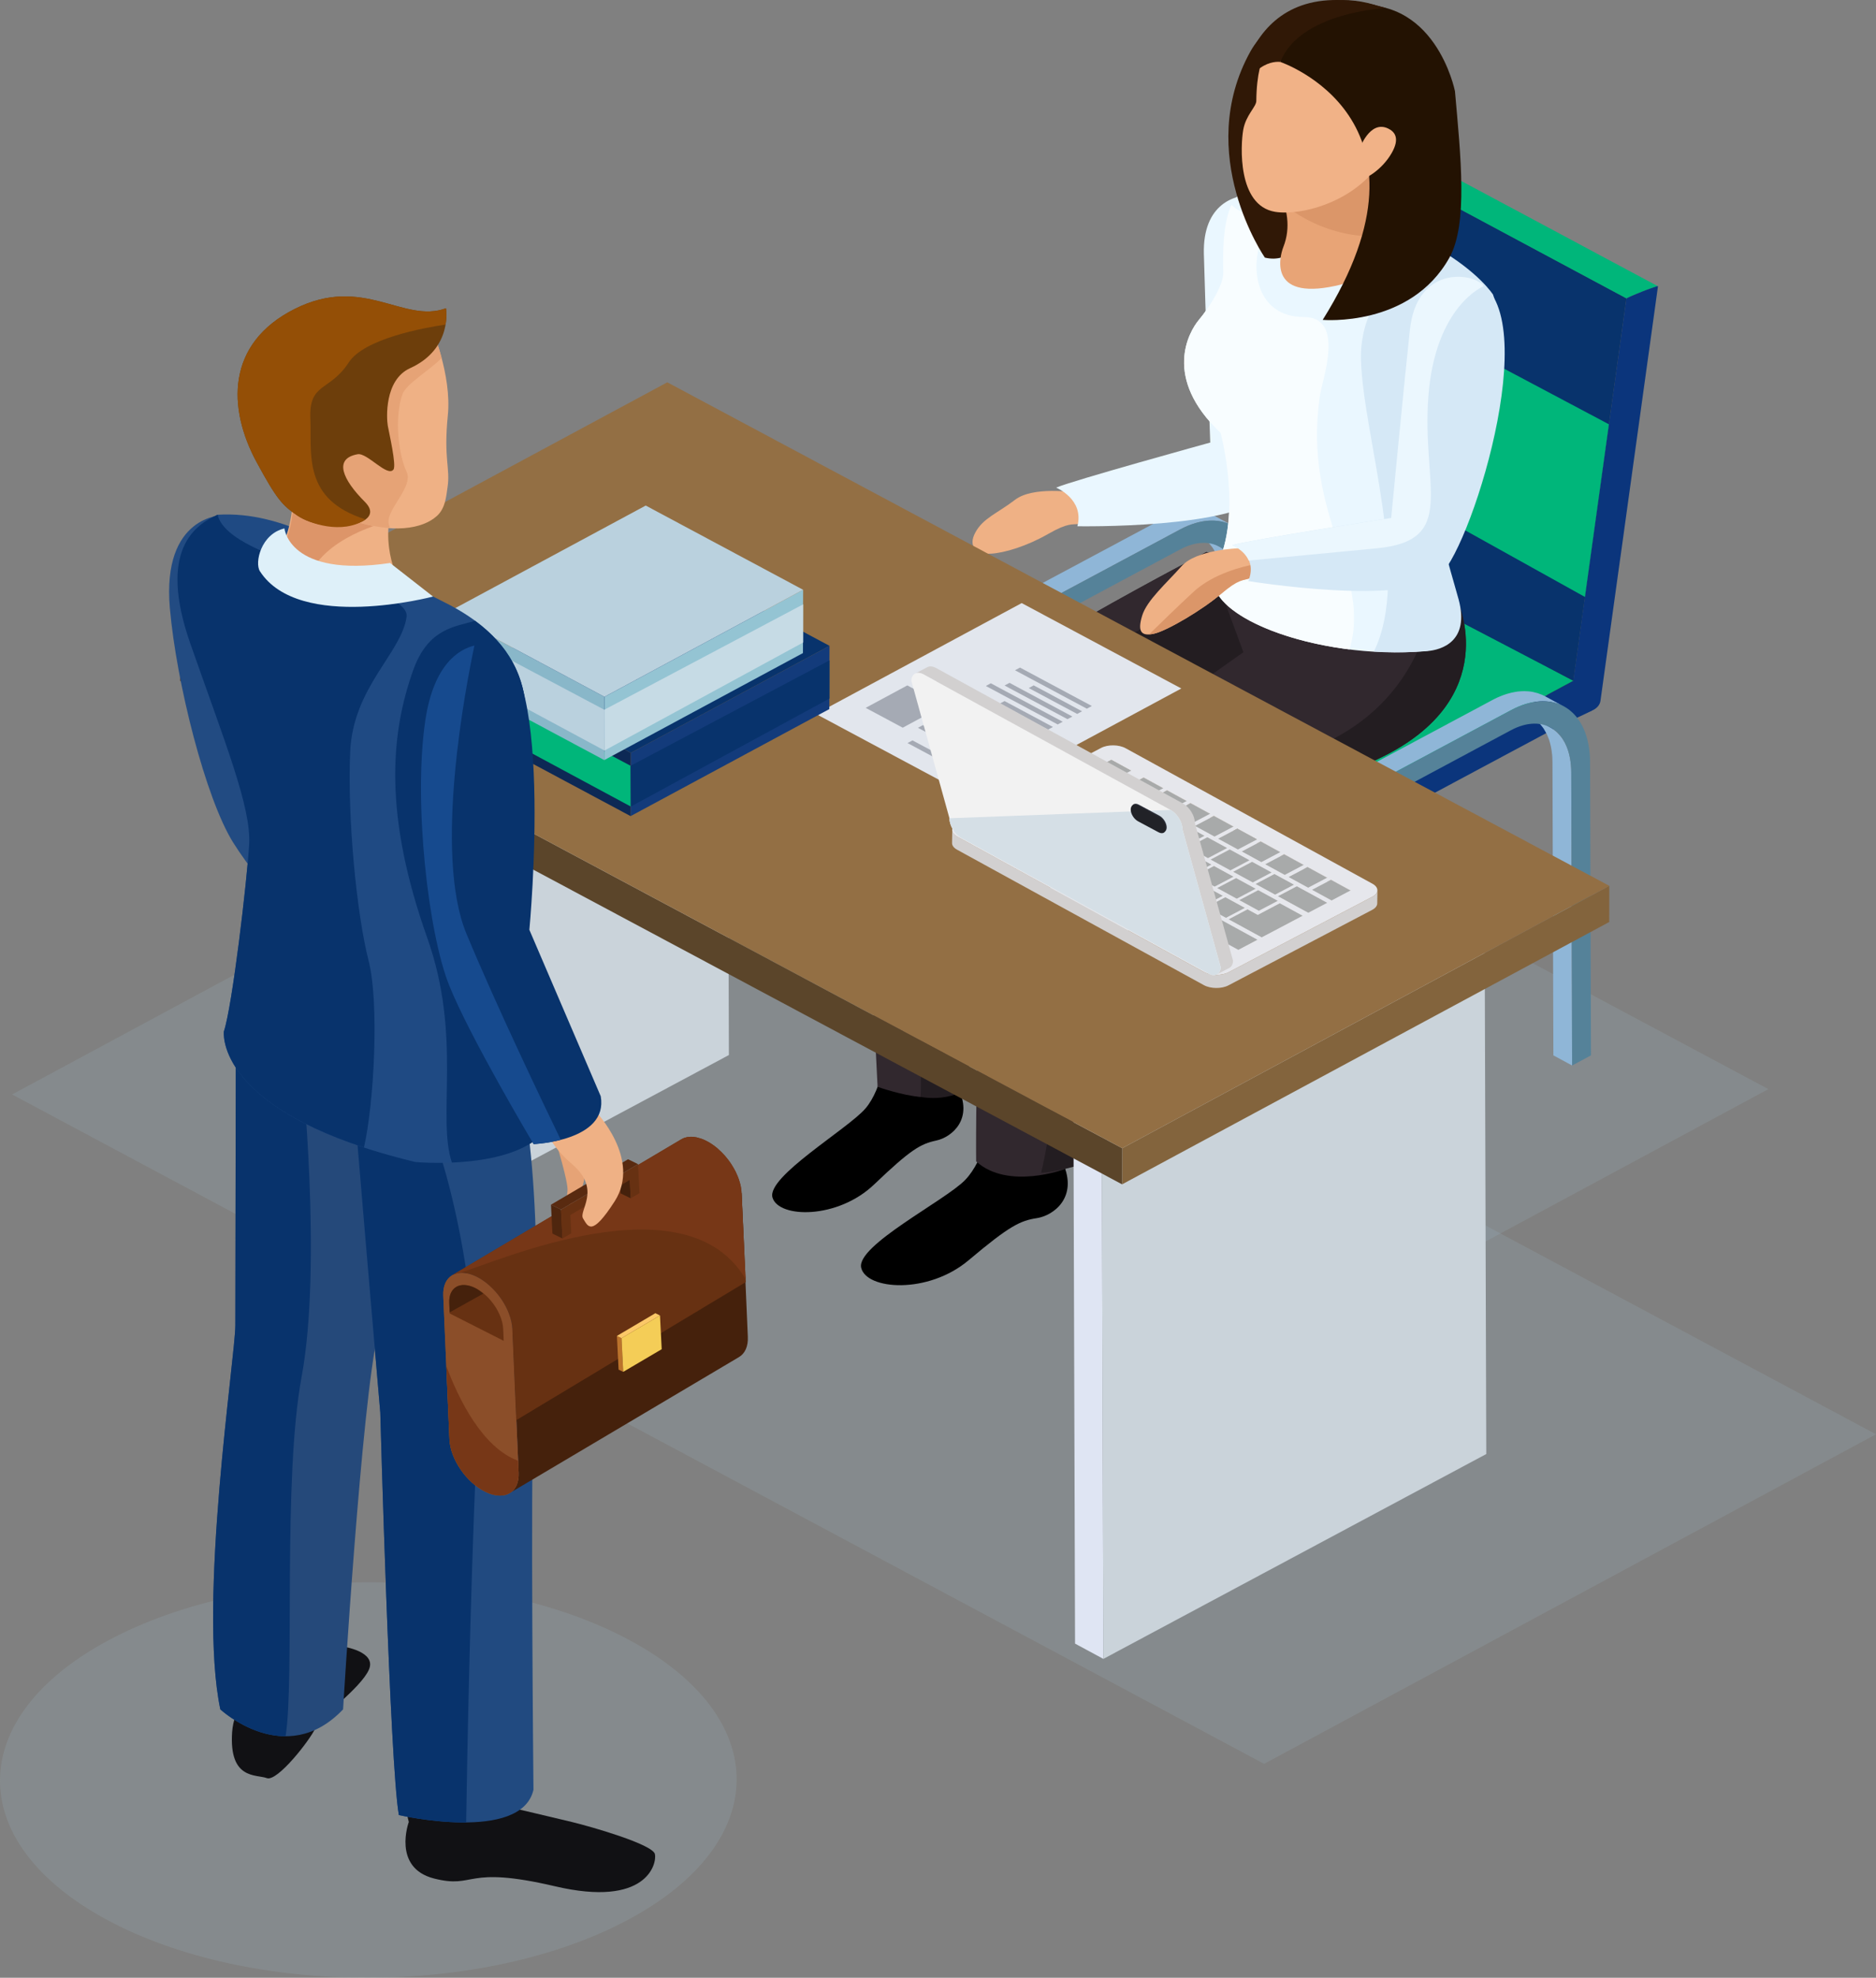 <?xml version="1.0" encoding="UTF-8"?>
<svg xmlns="http://www.w3.org/2000/svg" width="129" height="136" viewBox="0 0 129 136" fill="none">
  <rect x="0" y="0" width="129" height="136" fill="#808080" stroke="none"/>
  <g opacity="0.2">
    <path d="M129 98.628L86.925 121.292L0.834 75.261L42.908 52.599L129 98.628Z" fill="#9CB6C1"></path>
  </g>
  <g opacity="0.2">
    <path d="M121.6 74.894L94.831 89.314L54.362 67.698L81.132 53.276L121.6 74.894Z" fill="#9CB6C1"></path>
  </g>
  <path d="M83.96 39.398C83.944 39.242 83.921 39.093 83.892 38.948C83.888 38.924 83.882 38.904 83.877 38.88C83.847 38.738 83.814 38.604 83.771 38.474C83.766 38.455 83.758 38.438 83.751 38.418C83.715 38.306 83.671 38.203 83.627 38.103C83.612 38.071 83.599 38.04 83.585 38.01C83.541 37.922 83.494 37.84 83.443 37.762C83.423 37.73 83.406 37.694 83.384 37.664C83.371 37.643 83.351 37.622 83.336 37.604C83.248 37.48 83.153 37.37 83.051 37.274C83.019 37.242 82.987 37.21 82.953 37.181C82.832 37.075 82.703 36.977 82.562 36.901C82.991 37.132 83.419 37.364 83.846 37.593C83.988 37.67 84.117 37.766 84.241 37.872C84.272 37.902 84.304 37.931 84.332 37.96C84.439 38.06 84.534 38.172 84.625 38.295C84.633 38.308 84.647 38.319 84.659 38.337C84.664 38.341 84.667 38.349 84.671 38.356C84.691 38.387 84.71 38.423 84.73 38.457C84.768 38.521 84.81 38.582 84.845 38.648C84.853 38.666 84.862 38.686 84.867 38.702C84.885 38.731 84.898 38.766 84.91 38.798C84.932 38.841 84.952 38.883 84.973 38.931C84.997 38.99 85.02 39.057 85.041 39.12C85.044 39.134 85.051 39.148 85.056 39.16C85.058 39.171 85.061 39.181 85.067 39.195C85.09 39.274 85.114 39.356 85.134 39.442C85.146 39.488 85.155 39.536 85.167 39.584C85.17 39.6 85.173 39.614 85.174 39.629C85.178 39.646 85.181 39.667 85.186 39.685C85.202 39.766 85.215 39.846 85.225 39.929C85.234 39.986 85.24 40.045 85.245 40.104C85.246 40.113 85.248 40.12 85.25 40.13C85.25 40.14 85.252 40.154 85.253 40.17C85.261 40.249 85.268 40.328 85.27 40.412C85.273 40.492 85.276 40.574 85.276 40.659C85.276 40.659 85.276 40.666 85.276 40.672L85.337 60.755L84.054 60.061L83.992 39.981C83.992 39.799 83.981 39.62 83.965 39.448C83.965 39.427 83.963 39.413 83.96 39.398Z" fill="#8FB6D7"></path>
  <path d="M66.229 49.205C66.232 49.103 66.236 49.004 66.244 48.902C66.244 48.877 66.249 48.851 66.249 48.825C66.252 48.816 66.252 48.805 66.252 48.795C66.259 48.732 66.263 48.664 66.269 48.599C66.281 48.495 66.291 48.392 66.308 48.291C66.311 48.248 66.319 48.206 66.326 48.162C66.331 48.143 66.335 48.119 66.338 48.095C66.343 48.054 66.35 48.022 66.354 47.981C66.374 47.875 66.394 47.773 66.414 47.667C66.429 47.602 66.442 47.536 66.457 47.469C66.462 47.453 66.465 47.435 66.467 47.417C66.474 47.395 66.479 47.373 66.482 47.352C66.509 47.243 66.536 47.136 66.565 47.03C66.589 46.939 66.615 46.847 66.641 46.755C66.643 46.752 66.644 46.748 66.644 46.742C66.649 46.732 66.652 46.721 66.653 46.707C66.687 46.605 66.718 46.499 66.755 46.395C66.787 46.292 66.823 46.187 66.86 46.087C66.865 46.079 66.866 46.069 66.869 46.063C66.869 46.058 66.872 46.057 66.873 46.055C66.904 45.967 66.94 45.877 66.973 45.79C67.011 45.695 67.05 45.599 67.09 45.504C67.102 45.471 67.119 45.438 67.133 45.404C67.138 45.392 67.143 45.375 67.151 45.364C67.17 45.316 67.19 45.273 67.209 45.23C67.25 45.136 67.293 45.047 67.335 44.957C67.371 44.881 67.407 44.81 67.445 44.736C67.447 44.727 67.451 44.72 67.455 44.714C67.461 44.705 67.463 44.695 67.469 44.686C67.517 44.589 67.569 44.491 67.62 44.392C67.673 44.295 67.731 44.194 67.787 44.094C67.788 44.088 67.794 44.083 67.798 44.078C67.803 44.068 67.81 44.058 67.814 44.048C67.896 43.907 67.981 43.766 68.067 43.627C68.086 43.598 68.107 43.568 68.126 43.542C68.209 43.416 68.294 43.292 68.38 43.169C68.424 43.104 68.467 43.035 68.511 42.972C68.527 42.95 68.546 42.927 68.562 42.908C68.601 42.856 68.638 42.804 68.677 42.753C68.734 42.682 68.787 42.606 68.843 42.535C68.9 42.467 68.956 42.396 69.012 42.329C69.025 42.31 69.041 42.293 69.056 42.277C69.061 42.274 69.064 42.268 69.067 42.261C69.132 42.184 69.202 42.107 69.272 42.029C69.337 41.956 69.4 41.884 69.468 41.81C69.479 41.802 69.488 41.791 69.499 41.781C69.51 41.769 69.522 41.758 69.534 41.748C69.578 41.701 69.622 41.653 69.666 41.606C69.733 41.539 69.802 41.473 69.87 41.408C69.907 41.375 69.944 41.343 69.98 41.312C69.997 41.295 70.013 41.281 70.028 41.267C70.047 41.248 70.067 41.23 70.084 41.215C70.154 41.152 70.226 41.088 70.301 41.03C70.372 40.969 70.444 40.91 70.516 40.854C70.516 40.854 70.518 40.851 70.52 40.851C70.525 40.848 70.528 40.845 70.535 40.84C70.601 40.788 70.668 40.736 70.737 40.688C70.808 40.634 70.876 40.587 70.946 40.539C70.974 40.519 71.008 40.498 71.034 40.48C71.052 40.471 71.068 40.459 71.085 40.449C71.109 40.432 71.133 40.417 71.159 40.401C71.227 40.36 71.293 40.314 71.361 40.278C71.429 40.236 71.498 40.2 71.564 40.161C71.581 40.153 71.595 40.142 71.61 40.134L79.857 35.724C79.907 35.695 79.958 35.669 80.011 35.643C80.075 35.611 80.14 35.577 80.207 35.548C80.255 35.528 80.306 35.504 80.357 35.482C80.367 35.479 80.372 35.476 80.38 35.473C80.387 35.471 80.395 35.467 80.401 35.465C80.468 35.437 80.531 35.41 80.596 35.388C80.661 35.361 80.727 35.34 80.791 35.319C80.812 35.312 80.834 35.308 80.855 35.3C80.866 35.294 80.881 35.293 80.893 35.291C80.925 35.28 80.958 35.27 80.988 35.258C81.057 35.241 81.121 35.225 81.186 35.209C81.237 35.198 81.287 35.188 81.337 35.178C81.349 35.178 81.358 35.173 81.371 35.172C81.379 35.169 81.388 35.167 81.396 35.167C81.468 35.153 81.538 35.144 81.607 35.135C81.676 35.127 81.745 35.122 81.812 35.116C81.818 35.116 81.823 35.116 81.83 35.116C81.832 35.116 81.835 35.113 81.835 35.113C81.918 35.11 81.997 35.106 82.076 35.107C82.129 35.107 82.18 35.112 82.233 35.113C82.254 35.116 82.27 35.116 82.293 35.116C82.305 35.116 82.321 35.116 82.334 35.118C82.437 35.127 82.542 35.138 82.642 35.159C82.651 35.162 82.659 35.164 82.669 35.167C82.725 35.178 82.776 35.194 82.829 35.208C82.89 35.225 82.954 35.233 83.014 35.252C83.026 35.258 83.037 35.266 83.05 35.271C83.196 35.319 83.338 35.379 83.472 35.453C83.9 35.683 84.33 35.912 84.758 36.142C84.623 36.069 84.481 36.01 84.331 35.961C84.256 35.935 84.18 35.914 84.097 35.892C84.049 35.881 84.005 35.865 83.954 35.859C83.829 35.834 83.702 35.816 83.571 35.806C83.556 35.803 83.536 35.803 83.52 35.803C83.386 35.797 83.25 35.797 83.111 35.803C83.105 35.803 83.104 35.806 83.099 35.806C82.953 35.816 82.804 35.837 82.65 35.865C82.641 35.865 82.63 35.87 82.621 35.87C82.475 35.899 82.326 35.937 82.176 35.979C82.163 35.983 82.148 35.987 82.136 35.994C81.978 36.041 81.819 36.1 81.656 36.165C81.653 36.168 81.649 36.17 81.646 36.17C81.478 36.242 81.31 36.323 81.136 36.417L72.892 40.829C72.714 40.925 72.539 41.031 72.365 41.143C72.349 41.153 72.333 41.164 72.315 41.175C72.145 41.288 71.977 41.411 71.811 41.539C71.808 41.54 71.805 41.541 71.804 41.544C71.638 41.675 71.472 41.815 71.311 41.961C71.294 41.975 71.278 41.992 71.262 42.006C71.109 42.144 70.961 42.289 70.815 42.441C70.805 42.454 70.793 42.465 70.783 42.474C70.629 42.638 70.475 42.807 70.328 42.978C70.321 42.985 70.314 42.996 70.308 43.005C70.187 43.148 70.072 43.297 69.958 43.448C69.919 43.496 69.881 43.55 69.842 43.599C69.78 43.681 69.727 43.766 69.668 43.849C69.577 43.981 69.484 44.113 69.396 44.248C69.298 44.404 69.199 44.56 69.108 44.722C69.095 44.741 69.087 44.758 69.076 44.777C68.957 44.98 68.842 45.192 68.737 45.403C68.732 45.412 68.727 45.423 68.722 45.432C68.622 45.632 68.529 45.833 68.442 46.036C68.428 46.063 68.419 46.09 68.407 46.118C68.317 46.324 68.236 46.531 68.158 46.738C68.155 46.749 68.153 46.758 68.149 46.767C68.072 46.981 68 47.203 67.934 47.422C67.929 47.444 67.922 47.463 67.914 47.484C67.856 47.695 67.799 47.902 67.754 48.109C67.746 48.13 67.742 48.151 67.738 48.171C67.691 48.378 67.653 48.581 67.621 48.784C67.616 48.81 67.612 48.836 67.608 48.862C67.577 49.063 67.556 49.265 67.538 49.468C67.538 49.49 67.533 49.512 67.533 49.536C67.516 49.753 67.507 49.97 67.507 50.182L67.568 70.262L66.285 69.571L66.225 49.491C66.225 49.394 66.225 49.3 66.229 49.205Z" fill="#8FB6D7"></path>
  <path d="M72.894 40.825C69.913 42.419 67.497 46.615 67.508 50.178L67.568 70.258L68.858 69.567L68.797 49.487C68.791 46.685 70.632 43.416 72.902 42.2L81.143 37.787C83.412 36.571 85.269 37.869 85.275 40.67L85.337 60.752L86.629 60.059L86.567 39.979C86.556 36.416 84.12 34.817 81.137 36.413L72.894 40.825Z" fill="#558299"></path>
  <mask id="mask0_507_129" style="mask-type:luminance" maskUnits="userSpaceOnUse" x="87" y="9" width="5" height="30">
    <path d="M91.65 9.941C91.124 13.739 90.597 17.539 90.071 21.335C89.804 23.245 89.539 25.154 89.275 27.063C88.749 30.861 88.219 34.657 87.693 38.456C87.696 38.446 87.735 38.42 87.815 38.381L91.71 10.303C91.653 10.185 91.633 10.063 91.65 9.941Z" fill="white"></path>
  </mask>
  <g mask="url(#mask0_507_129)">
    <path d="M87.815 38.381L91.71 10.303V10.301L87.815 38.381Z" fill="#123468"></path>
    <path d="M87.814 38.381L91.71 10.301C91.698 10.281 91.691 10.26 91.683 10.242L87.776 38.399C87.788 38.394 87.8 38.387 87.814 38.381Z" fill="#113365"></path>
    <path d="M87.776 38.399L91.683 10.242C91.678 10.228 91.674 10.216 91.668 10.205L87.756 38.408C87.761 38.408 87.768 38.402 87.776 38.399Z" fill="#113163"></path>
    <path d="M87.755 38.408L91.667 10.205C91.667 10.192 91.662 10.181 91.66 10.17L87.74 38.419C87.745 38.417 87.751 38.413 87.755 38.408Z" fill="#103060"></path>
    <path d="M87.741 38.418L91.661 10.169C91.659 10.158 91.653 10.146 91.653 10.135L87.729 38.427C87.734 38.425 87.737 38.423 87.741 38.418Z" fill="#102F5E"></path>
    <path d="M87.729 38.426L91.654 10.135C91.651 10.126 91.648 10.115 91.648 10.104L87.716 38.431C87.722 38.433 87.725 38.43 87.729 38.426Z" fill="#0F2E5B"></path>
    <path d="M87.717 38.432L91.65 10.105C91.65 10.095 91.647 10.084 91.647 10.073L87.707 38.44C87.713 38.439 87.714 38.435 87.717 38.432Z" fill="#0F2C58"></path>
    <path d="M87.708 38.439L91.647 10.071C91.645 10.06 91.645 10.048 91.645 10.037L87.703 38.444C87.705 38.444 87.708 38.441 87.708 38.439Z" fill="#0F2B56"></path>
    <path d="M87.702 38.444L91.644 10.037C91.644 10.025 91.644 10.012 91.644 10L87.698 38.453C87.698 38.449 87.701 38.449 87.702 38.444Z" fill="#0E2A53"></path>
    <path d="M87.698 38.453L91.644 10C91.647 9.985 91.647 9.97 91.649 9.955L87.695 38.454C87.695 38.454 87.695 38.453 87.698 38.453Z" fill="#0E2851"></path>
    <path d="M87.695 38.454L91.649 9.955C91.649 9.95 91.649 9.948 91.649 9.94L91.452 11.355L91.256 12.774L91.06 14.196L90.864 15.621L90.664 17.047L90.469 18.475L90.071 21.336L89.872 22.769L89.675 24.2L89.277 27.064L89.078 28.495L88.881 29.925L88.683 31.354L88.486 32.781L88.287 34.204L88.089 35.624L87.893 37.045L87.697 38.458C87.692 38.456 87.695 38.456 87.695 38.454Z" fill="#0D274E"></path>
  </g>
  <path d="M91.709 9.755C90.432 18.953 88.809 28.565 87.532 37.767C94.101 41.284 101.371 45.085 107.938 48.6C109.212 39.399 110.558 29.725 111.833 20.524C105.266 17.008 98.277 13.269 91.709 9.755Z" fill="#3F3F3F"></path>
  <path d="M91.646 9.453C91.646 9.448 91.646 9.446 91.646 9.445C91.646 9.434 91.646 9.422 91.648 9.412C91.648 9.402 91.648 9.391 91.651 9.379C91.654 9.371 91.654 9.361 91.656 9.35C91.659 9.341 91.662 9.329 91.666 9.32C91.668 9.309 91.668 9.299 91.672 9.288C91.675 9.275 91.682 9.263 91.687 9.253C91.692 9.238 91.697 9.224 91.699 9.213C91.706 9.198 91.717 9.183 91.721 9.17C91.723 9.167 91.723 9.164 91.726 9.161C91.733 9.149 91.741 9.136 91.747 9.123C91.757 9.106 91.769 9.092 91.781 9.075C91.79 9.059 91.802 9.043 91.817 9.03C91.817 9.028 91.82 9.028 91.82 9.026C91.832 9.008 91.847 8.994 91.864 8.979C91.876 8.961 91.893 8.945 91.912 8.929C91.917 8.924 91.927 8.918 91.932 8.912C91.939 8.909 91.944 8.904 91.947 8.901C91.955 8.896 91.962 8.889 91.968 8.883C91.987 8.868 92.01 8.851 92.031 8.838C92.046 8.829 92.065 8.819 92.085 8.807C92.087 8.805 92.09 8.802 92.094 8.801C92.097 8.8 92.099 8.799 92.099 8.799C92.124 8.784 92.148 8.77 92.174 8.759C92.198 8.745 92.225 8.734 92.252 8.726C92.26 8.723 92.261 8.721 92.267 8.721L92.496 8.636C92.517 8.626 92.541 8.619 92.567 8.613C92.596 8.604 92.626 8.597 92.655 8.59C92.682 8.583 92.711 8.577 92.743 8.572C92.746 8.572 92.746 8.571 92.746 8.571C92.775 8.568 92.802 8.563 92.829 8.563C92.856 8.559 92.888 8.558 92.917 8.558C92.941 8.558 92.965 8.558 92.991 8.559C92.994 8.561 92.996 8.559 92.998 8.561C93 8.561 93.003 8.561 93.003 8.561C93.032 8.563 93.062 8.564 93.091 8.568C93.121 8.573 93.147 8.577 93.177 8.583C93.192 8.587 93.206 8.592 93.224 8.597C93.229 8.597 93.233 8.599 93.239 8.599C93.245 8.602 93.256 8.604 93.263 8.605C93.295 8.615 93.324 8.625 93.355 8.637C93.384 8.651 93.417 8.665 93.445 8.681L94.463 9.227L95.485 9.774L96.487 10.309C97.496 10.851 98.508 11.39 99.52 11.933L99.598 11.975L99.744 12.054C100.679 12.554 101.619 13.057 102.557 13.558L102.694 13.631L102.801 13.688C104.044 14.352 105.288 15.017 106.529 15.682L106.826 15.841L107.708 16.313C108.785 16.889 109.858 17.465 110.932 18.042L110.939 18.044L111.966 18.594L112.29 18.766C112.863 19.073 113.436 19.378 114.006 19.685C114.003 19.682 113.986 19.684 113.959 19.689C113.956 19.69 113.956 19.692 113.954 19.693C113.868 19.71 113.702 19.765 113.457 19.855L113.231 19.937C113.055 20.004 112.865 20.079 112.679 20.152C112.667 20.158 112.652 20.164 112.638 20.171C112.628 20.174 112.62 20.177 112.614 20.18C112.362 20.282 112.13 20.384 111.96 20.465C111.958 20.467 111.954 20.467 111.954 20.467C111.948 20.47 111.947 20.472 111.944 20.473C111.903 20.492 111.864 20.509 111.832 20.528L91.709 9.759C91.706 9.753 91.703 9.748 91.702 9.744C91.699 9.739 91.697 9.737 91.697 9.731C91.694 9.726 91.691 9.723 91.69 9.718C91.687 9.712 91.687 9.709 91.684 9.702C91.684 9.699 91.682 9.695 91.679 9.69C91.677 9.686 91.674 9.68 91.674 9.675C91.671 9.67 91.668 9.666 91.668 9.661C91.666 9.656 91.666 9.652 91.666 9.647C91.663 9.641 91.663 9.639 91.66 9.634C91.658 9.628 91.658 9.623 91.655 9.619C91.655 9.613 91.652 9.61 91.652 9.604C91.65 9.599 91.65 9.595 91.65 9.588C91.647 9.583 91.647 9.579 91.644 9.574C91.644 9.566 91.644 9.558 91.644 9.551C91.642 9.542 91.642 9.534 91.642 9.527C91.639 9.507 91.639 9.484 91.642 9.464C91.646 9.46 91.646 9.455 91.646 9.453Z" fill="#00B67A"></path>
  <path d="M111.833 20.524C111.85 20.515 111.865 20.506 111.884 20.499C111.901 20.491 111.919 20.481 111.94 20.471C111.952 20.465 111.964 20.46 111.979 20.453C111.991 20.447 112.003 20.441 112.012 20.435C112.027 20.43 112.039 20.425 112.051 20.418C112.061 20.413 112.075 20.406 112.087 20.401C112.087 20.401 112.09 20.399 112.095 20.396C112.107 20.391 112.122 20.385 112.134 20.379C112.154 20.373 112.169 20.365 112.185 20.357C112.205 20.349 112.224 20.339 112.244 20.332C112.265 20.323 112.291 20.312 112.312 20.302C112.342 20.29 112.368 20.277 112.401 20.266C112.407 20.261 112.418 20.257 112.425 20.255C112.451 20.241 112.481 20.233 112.508 20.219L112.51 20.218C112.629 20.171 112.751 20.12 112.873 20.071C112.873 20.069 112.88 20.066 112.88 20.066C112.888 20.066 112.889 20.064 112.895 20.061C113.01 20.017 113.121 19.973 113.23 19.93L113.457 19.848C113.81 19.716 114.012 19.657 114.008 19.682C113.892 20.532 113.732 21.666 113.616 22.515L113.221 25.36L112.826 28.214C112.455 30.88 112.087 33.543 111.717 36.208L111.636 36.803L111.437 38.233L111.39 38.558C111.075 40.826 110.761 43.093 110.446 45.361V45.365L110.441 45.398C110.313 46.332 110.183 47.265 110.053 48.197C110.014 48.48 109.785 48.745 109.432 48.879L109.206 48.961C109.098 48.999 108.991 49.022 108.883 49.03C108.876 49.03 108.868 49.035 108.862 49.035C108.855 49.035 108.85 49.035 108.844 49.035C108.793 49.038 108.744 49.038 108.696 49.033C108.681 49.03 108.666 49.035 108.651 49.033C108.649 49.033 108.645 49.03 108.645 49.03C108.627 49.03 108.613 49.025 108.594 49.024C108.567 49.019 108.538 49.015 108.514 49.01C108.499 49.008 108.484 49.002 108.472 48.999C108.46 48.997 108.451 48.994 108.443 48.991C108.433 48.988 108.422 48.986 108.413 48.984C108.389 48.976 108.362 48.966 108.337 48.955C108.322 48.95 108.31 48.944 108.301 48.938C108.294 48.936 108.289 48.934 108.283 48.931C108.281 48.929 108.277 48.926 108.277 48.926C108.257 48.915 108.243 48.907 108.226 48.896C108.211 48.888 108.196 48.878 108.182 48.869C108.172 48.864 108.16 48.854 108.147 48.845C108.147 48.845 108.144 48.844 108.141 48.842C108.132 48.834 108.12 48.826 108.109 48.817C108.097 48.806 108.088 48.8 108.077 48.787C108.068 48.777 108.056 48.77 108.045 48.757C108.04 48.75 108.036 48.744 108.028 48.735C108.025 48.733 108.021 48.729 108.021 48.729C108.021 48.726 108.016 48.723 108.016 48.72C107.998 48.703 107.983 48.684 107.969 48.662C107.957 48.642 107.945 48.62 107.933 48.599L111.833 20.524Z" fill="#0B357C"></path>
  <path d="M86.446 58.8C86.446 58.794 86.446 58.786 86.446 58.778C86.446 58.773 86.446 58.766 86.446 58.76C86.446 58.749 86.446 58.735 86.446 58.724C86.446 58.722 86.446 58.718 86.446 58.718C86.446 58.652 86.447 58.596 86.447 58.55L108.399 46.699C108.45 46.699 108.538 46.994 108.589 47.004C108.594 47.006 108.145 47.047 108.155 47.049C108.158 47.049 108.161 47.049 108.162 47.051C108.169 47.051 108.177 47.053 108.181 47.055C108.195 47.06 108.213 47.066 108.225 47.071C108.24 47.076 108.252 47.08 108.266 47.086C108.278 47.092 108.293 47.096 108.308 47.106C108.315 47.107 108.317 47.111 108.325 47.114C108.335 47.117 108.34 47.119 108.349 47.123C108.364 47.132 108.376 47.139 108.391 47.149C108.406 47.159 108.42 47.169 108.438 47.18C108.45 47.188 108.462 47.2 108.477 47.21C108.477 47.21 108.479 47.215 108.482 47.215C108.482 47.215 108.487 47.216 108.487 47.219C108.506 47.233 108.523 47.251 108.541 47.267C108.562 47.287 108.582 47.305 108.602 47.329C108.605 47.333 108.609 47.336 108.609 47.336C108.614 47.341 108.616 47.346 108.618 47.351C108.637 47.37 108.655 47.392 108.669 47.416C108.681 47.433 108.691 47.452 108.704 47.47C108.711 47.486 108.723 47.503 108.731 47.519C108.736 47.526 108.74 47.535 108.746 47.542C108.755 47.556 108.76 47.578 108.767 47.597C108.784 47.635 108.801 47.676 108.814 47.718C108.819 47.727 108.826 47.736 108.829 47.746C108.831 47.756 108.829 47.766 108.834 47.779C108.858 47.876 108.878 47.983 108.878 48.091V48.355C108.881 48.788 109.743 48.716 109.434 48.883C109.033 49.094 107.557 49.754 107.159 49.967L106.185 50.489L105.095 51.072L104.001 51.657L103.449 51.952C102.883 52.254 102.318 52.557 101.752 52.86L100.706 53.42L99.605 54.01L98.506 54.599L97.404 55.187L96.303 55.776L95.201 56.364L94.102 56.954L93.003 57.541L91.994 58.083C91.941 58.113 91.887 58.14 91.831 58.166L90.809 58.716L89.717 59.299L88.628 59.882L87.538 60.467L86.457 61.045C86.453 61.048 86.453 60.79 86.45 60.361V60.096C86.448 59.925 86.448 59.746 86.448 59.572C86.448 59.541 86.448 59.506 86.448 59.475C86.448 59.418 86.448 59.362 86.448 59.307C86.448 59.266 86.448 59.224 86.448 59.187C86.448 59.154 86.448 59.121 86.448 59.09C86.448 59.063 86.448 59.036 86.448 59.016C86.448 58.991 86.448 58.969 86.448 58.947C86.448 58.929 86.448 58.911 86.448 58.893C86.448 58.877 86.448 58.861 86.448 58.848C86.446 58.83 86.446 58.816 86.446 58.8Z" fill="#0B357C"></path>
  <path d="M66.273 47.684C72.85 51.224 79.871 55.009 86.447 58.55C93.476 54.79 101.158 50.572 108.185 46.811C101.607 43.27 94.382 39.704 87.806 36.159C80.777 39.922 73.3 43.922 66.273 47.684Z" fill="#00B67A"></path>
  <path d="M65.387 48.654C65.387 48.623 65.391 48.592 65.395 48.56C65.395 48.553 65.398 48.546 65.398 48.539C65.401 48.534 65.402 48.529 65.402 48.521C65.407 48.505 65.407 48.487 65.412 48.469C65.418 48.443 65.425 48.415 65.432 48.387C65.437 48.371 65.444 48.358 65.446 48.343C65.449 48.336 65.449 48.329 65.453 48.324C65.456 48.318 65.456 48.314 65.458 48.309C65.468 48.284 65.477 48.262 65.49 48.237C65.5 48.215 65.509 48.195 65.521 48.171C65.527 48.165 65.528 48.16 65.532 48.153C65.535 48.153 65.535 48.147 65.535 48.147C65.543 48.135 65.549 48.124 65.557 48.111C65.568 48.093 65.58 48.075 65.592 48.056C65.603 48.041 65.618 48.026 65.627 48.011C65.632 48.005 65.636 48.003 65.642 47.995H65.644C65.65 47.984 65.654 47.979 65.663 47.97C65.674 47.958 65.686 47.948 65.697 47.936C65.707 47.926 65.718 47.916 65.726 47.905C65.738 47.897 65.748 47.887 65.757 47.88C65.766 47.871 65.776 47.866 65.785 47.86C65.793 47.849 65.804 47.844 65.812 47.836C65.821 47.83 65.832 47.822 65.841 47.818C65.85 47.813 65.862 47.803 65.873 47.799C65.891 47.787 65.903 47.782 65.917 47.774C65.932 47.766 65.944 47.758 65.956 47.753C65.974 47.746 65.992 47.737 66.013 47.732C66.019 47.727 66.031 47.726 66.039 47.721C66.046 47.721 66.057 47.719 66.062 47.715C66.067 47.712 66.073 47.71 66.082 47.709C66.087 47.709 66.091 47.707 66.102 47.705C66.108 47.703 66.114 47.7 66.121 47.7C66.13 47.7 66.134 47.699 66.142 47.696C66.146 47.694 66.153 47.694 66.162 47.691C66.166 47.691 66.173 47.69 66.18 47.69C66.186 47.69 66.196 47.69 66.201 47.688C66.208 47.688 66.216 47.685 66.22 47.685C66.225 47.685 66.231 47.685 66.239 47.685C66.244 47.685 66.248 47.685 66.256 47.685C66.263 47.683 66.267 47.683 66.273 47.683C66.273 47.683 66.276 47.683 66.279 47.683L86.453 58.549C86.453 58.549 86.453 58.549 86.453 58.552C86.453 58.554 86.453 58.557 86.453 58.56C86.453 58.563 86.453 58.567 86.453 58.572C86.453 58.574 86.453 58.578 86.453 58.583C86.453 58.585 86.453 58.59 86.453 58.594C86.453 58.596 86.453 58.6 86.453 58.605C86.453 58.61 86.453 58.614 86.453 58.619C86.453 58.625 86.453 58.627 86.453 58.633C86.453 58.64 86.453 58.641 86.453 58.646C86.453 58.651 86.453 58.657 86.453 58.662C86.453 58.667 86.453 58.673 86.453 58.678C86.453 58.683 86.453 58.69 86.453 58.694C86.452 58.702 86.452 58.706 86.452 58.713C86.452 58.73 86.452 58.757 86.452 58.779C86.452 58.784 86.452 58.788 86.452 58.792C86.452 58.792 86.452 58.792 86.452 58.795C86.452 58.985 86.452 59.233 86.452 59.497C86.452 59.508 86.452 59.517 86.452 59.527C86.452 59.554 86.452 59.588 86.452 59.615C86.452 59.647 86.452 59.678 86.453 59.708C86.453 59.738 86.453 59.774 86.453 59.805C86.453 59.837 86.453 59.871 86.453 59.9C86.453 59.934 86.453 59.966 86.453 60C86.453 60.032 86.453 60.06 86.453 60.095V60.359C86.453 60.439 86.456 60.508 86.456 60.572C86.456 60.596 86.456 60.619 86.456 60.635C86.456 60.654 86.456 60.668 86.456 60.684C86.456 60.718 86.456 60.743 86.456 60.778C86.456 60.778 86.456 60.784 86.456 60.789C86.456 60.809 86.456 60.832 86.456 60.855C86.456 60.866 86.456 60.877 86.456 60.886C86.456 60.922 86.456 60.949 86.456 60.971C86.458 60.98 86.458 60.991 86.458 61.001C86.458 61.031 86.46 61.044 86.46 61.044L85.444 60.495L84.78 60.14C83.651 59.529 82.519 58.922 81.388 58.312L81.348 58.291L80.32 57.736L79.289 57.182L78.678 56.852C78.268 56.631 77.856 56.409 77.446 56.188L77.223 56.069L77.13 56.022C76.126 55.483 75.128 54.943 74.124 54.398L72.059 53.29C70.691 52.552 69.324 51.815 67.953 51.076L65.92 49.98C65.844 49.939 65.773 49.887 65.709 49.824L65.707 49.822C65.703 49.816 65.701 49.815 65.698 49.808C65.677 49.788 65.656 49.769 65.635 49.742C65.618 49.717 65.599 49.69 65.579 49.663C65.567 49.643 65.557 49.624 65.545 49.604C65.543 49.599 65.539 49.593 65.536 49.586C65.536 49.583 65.532 49.581 65.529 49.58C65.517 49.55 65.504 49.523 65.489 49.492C65.477 49.464 65.465 49.434 65.456 49.403C65.449 49.381 65.441 49.359 65.434 49.331C65.433 49.326 65.429 49.32 65.429 49.313C65.429 49.31 65.427 49.31 65.427 49.308C65.419 49.281 65.414 49.245 65.406 49.215C65.401 49.184 65.399 49.149 65.395 49.116C65.391 49.084 65.39 49.055 65.39 49.016C65.39 49.016 65.39 49.014 65.39 49.011L65.387 48.745C65.379 48.714 65.382 48.685 65.387 48.654Z" fill="#08336C"></path>
  <path d="M91.696 9.729L111.831 20.524L108.185 46.811L87.806 36.159L91.696 9.729Z" fill="#08336C"></path>
  <path d="M90.466 18.475L110.633 29.176L108.985 41.05L88.698 29.764L90.466 18.475Z" fill="#00B67A"></path>
  <path d="M60.937 72.201C60.937 72.201 60.718 74.81 59.511 76.225C58.302 77.635 52.69 80.922 53.12 82.353C53.549 83.781 57.6 83.855 60.113 81.445C62.63 79.037 63.303 78.661 64.382 78.429C65.459 78.2 66.992 76.92 65.834 74.733C65.834 74.733 62.361 73.868 60.937 72.201Z" fill="black"></path>
  <path d="M68.141 77.024C68.141 77.024 67.726 79.745 66.357 81.151C64.989 82.559 58.872 85.649 59.217 87.174C59.565 88.699 63.803 89.026 66.611 86.657C69.419 84.291 70.152 83.939 71.303 83.765C72.446 83.586 74.146 82.339 73.091 79.98C73.091 79.98 69.514 78.859 68.141 77.024Z" fill="black"></path>
  <path d="M82.954 37.96C82.954 37.96 62.673 48.496 61.444 51.818C59.684 56.581 60.008 59.817 60.859 71.631L60.808 74.41C60.808 74.41 63.408 76.372 66.249 75.043C67.129 74.63 66.227 66.852 67.639 62.524C67.639 62.524 68.081 57.386 67.65 56.023C67.65 56.023 84.016 50.759 87.841 47.508C91.665 44.26 82.954 37.96 82.954 37.96Z" fill="#231D21"></path>
  <path d="M100.212 41.276C100.212 41.276 103.437 48.04 94.848 52.148C85.737 56.509 76.093 61.787 76.093 61.787C76.093 61.787 76.34 67.117 75.624 70.35C74.659 74.708 73.231 80.39 73.231 80.39C73.231 80.39 69.324 81.859 67.122 79.865C67.122 79.865 66.913 58.927 69.569 56.566C72.225 54.203 85.501 44.848 85.501 44.848L82.953 37.959L100.212 41.276Z" fill="#31282E"></path>
  <path d="M94.848 52.149C85.737 56.51 76.092 61.787 76.092 61.787C76.092 61.787 76.34 67.117 75.624 70.35C74.659 74.708 73.968 80.19 73.968 80.19C73.968 80.19 72.544 80.608 71.592 80.649C72.943 75.027 73.541 62.512 74.162 60.21C74.931 57.357 84.545 54.304 91.378 50.958C98.206 47.61 98.521 40.954 98.521 40.951L100.21 41.277C100.21 41.277 103.436 48.041 94.848 52.149Z" fill="#231D21"></path>
  <path d="M60.171 71.246C59.319 59.431 59.684 56.581 61.444 51.818C62.672 48.496 82.954 37.96 82.954 37.96C82.954 37.96 84.066 38.768 85.323 39.952C79.85 42.448 66.737 48.758 64.291 53.024C61.483 57.909 63.584 71.525 63.301 75.429C62.045 75.336 60.346 74.738 60.346 74.738L60.171 71.246Z" fill="#31282E"></path>
  <path d="M73.88 33.859C73.88 33.859 71.029 33.42 69.798 34.369C68.566 35.312 67.605 35.625 67.07 36.614C66.532 37.599 67.172 38.12 68.115 38.075C69.06 38.031 70.618 37.552 72.055 36.728C73.495 35.906 73.714 36.103 74.186 36.026C74.657 35.948 75.247 34.675 73.88 33.859Z" fill="#EFB185"></path>
  <path d="M86.321 13.442C84.931 13.295 82.7 14.027 82.782 17.448C82.869 20.867 83.221 30.432 83.221 30.432C83.221 30.432 73.672 33.067 72.624 33.533C72.624 33.533 74.575 34.33 74.084 36.188C74.084 36.188 85.124 36.389 87.106 33.931C89.093 31.474 92.001 14.036 86.321 13.442Z" fill="#EAF7FF"></path>
  <path d="M102.476 20.259C102.476 20.259 99.169 14.953 86.018 13.215C86.018 13.215 83.92 12.403 84.117 18.709C84.147 19.619 83.129 21.175 82.439 21.998C81.751 22.821 79.924 25.978 83.928 29.76C83.928 29.76 85.477 35.381 83.624 39.015C81.969 42.262 90.621 45.435 97.988 44.772C98.893 44.691 100.901 44.139 100.11 41.213C99.32 38.285 97.445 33.16 98.925 27.764C100.406 22.364 103.463 23.003 102.476 20.259Z" fill="#EAF7FF"></path>
  <path d="M102.665 20.259C103.652 23.003 100.595 22.365 99.112 27.761C97.633 33.159 99.507 38.283 100.297 41.211C101.089 44.138 99.08 44.689 98.176 44.769C96.957 44.877 95.707 44.88 94.474 44.799C97.056 39.562 93.75 30.054 93.587 24.807C93.411 19.246 98.847 17.076 98.85 17.073C101.722 18.748 102.665 20.259 102.665 20.259Z" fill="#D5E8F6"></path>
  <path d="M83.624 39.014C85.476 35.38 83.928 29.759 83.928 29.759C79.924 25.977 81.751 22.82 82.439 21.997C83.128 21.173 84.147 19.618 84.117 18.708C84.039 16.226 84.319 14.85 84.683 14.089C85.448 14.913 86.978 14.613 86.465 17.515C86.162 19.237 86.785 21.794 89.659 21.8C92.535 21.807 90.917 26.089 90.748 27.28C89.581 35.559 94.341 39.431 92.8 44.659C87.165 43.958 82.354 41.51 83.624 39.014Z" fill="#F8FDFF"></path>
  <path d="M88.368 3.432C88.368 3.432 89.229 9.733 89.641 15.744C89.7 16.608 88.697 18.127 86.976 17.715C86.976 17.715 82.058 10.594 85.991 3.523C87.237 1.281 91.737 -1.867 96.866 1.435L88.368 3.432Z" fill="#301806"></path>
  <path d="M86.978 11.691C86.978 11.691 89.332 14.238 88.248 16.982C87.954 17.735 87.218 20.833 92.268 19.553C92.268 19.553 97.516 17.072 95.931 15.604C94.878 14.628 93.857 13.214 95.379 8.174L86.978 11.691Z" fill="#E8A476"></path>
  <path d="M95.932 15.604C96.103 15.762 96.183 15.925 96.198 16.092C91.371 17.002 88.044 13.862 88.044 13.862L94.287 8.701C94.287 8.701 94.606 8.9 95.086 9.228C94.011 13.417 94.956 14.697 95.932 15.604Z" fill="#DB9669"></path>
  <path d="M87.78 2.761C87.78 2.761 86.424 3.199 86.388 6.938C86.385 7.351 85.673 7.901 85.489 8.928C85.305 9.97 85.074 14.133 87.678 14.566C89.563 14.878 94.221 13.764 95.767 9.563C97.312 5.362 93.431 -0.028 87.78 2.761Z" fill="#F1B287"></path>
  <path d="M88.041 4.261C88.041 4.261 99.615 8.173 90.953 21.997C90.953 21.997 96.985 22.532 99.668 17.715C100.955 15.397 100.44 10.725 100.048 6.272C100.048 6.272 98.7 -0.581 92.513 0.452C92.513 0.452 88.417 1.909 88.041 4.261Z" fill="#231202"></path>
  <path d="M88.041 4.261C88.041 4.261 86.016 3.911 85.035 7.363C85.035 7.363 85.349 -2.388 95.314 0.553C95.314 0.553 89.379 0.827 88.041 4.261Z" fill="#301806"></path>
  <path d="M93.47 10.283C93.47 10.283 94.173 8.212 95.459 8.841C95.866 9.04 96.305 9.468 95.691 10.533C95.079 11.601 93.811 12.574 92.8 12.46L93.47 10.283Z" fill="#F1B287"></path>
  <path d="M106.72 51.835C106.705 51.681 106.684 51.529 106.654 51.383C106.649 51.363 106.645 51.34 106.64 51.317C106.608 51.177 106.574 51.039 106.533 50.91C106.526 50.891 106.521 50.874 106.514 50.852C106.472 50.744 106.431 50.638 106.387 50.538C106.372 50.505 106.357 50.475 106.343 50.445C106.298 50.357 106.25 50.275 106.201 50.197C106.183 50.164 106.165 50.128 106.144 50.1C106.127 50.078 106.112 50.057 106.096 50.035C106.008 49.915 105.912 49.801 105.809 49.7C105.776 49.67 105.746 49.639 105.711 49.611C105.586 49.505 105.458 49.406 105.316 49.331C105.747 49.562 106.177 49.794 106.606 50.025C106.748 50.102 106.879 50.198 107.001 50.307C107.035 50.335 107.064 50.364 107.096 50.393C107.201 50.495 107.296 50.608 107.387 50.729C107.399 50.745 107.413 50.754 107.423 50.773C107.425 50.778 107.429 50.786 107.432 50.79C107.456 50.822 107.471 50.858 107.494 50.892C107.533 50.955 107.574 51.018 107.609 51.087C107.618 51.103 107.626 51.12 107.633 51.136C107.648 51.166 107.662 51.202 107.677 51.233C107.697 51.278 107.719 51.319 107.736 51.366C107.763 51.426 107.783 51.492 107.807 51.556C107.81 51.569 107.816 51.583 107.822 51.599C107.827 51.61 107.83 51.618 107.831 51.629C107.858 51.709 107.879 51.794 107.902 51.879C107.911 51.925 107.921 51.975 107.931 52.022C107.937 52.038 107.941 52.052 107.943 52.069C107.949 52.085 107.95 52.105 107.955 52.121C107.97 52.203 107.982 52.284 107.994 52.369C108.001 52.424 108.006 52.482 108.013 52.543C108.013 52.55 108.016 52.559 108.016 52.565C108.018 52.584 108.021 52.598 108.021 52.61C108.028 52.69 108.033 52.769 108.038 52.852C108.041 52.934 108.045 53.012 108.045 53.099C108.045 53.104 108.045 53.108 108.045 53.112L108.104 73.269L106.816 72.573L106.753 52.419C106.753 52.234 106.744 52.056 106.729 51.882C106.725 51.866 106.723 51.852 106.72 51.835Z" fill="#8FB6D7"></path>
  <path d="M88.923 61.679C88.926 61.58 88.931 61.475 88.938 61.376C88.941 61.351 88.943 61.327 88.945 61.297C88.947 61.288 88.947 61.277 88.947 61.269C88.953 61.204 88.957 61.137 88.965 61.071C88.974 60.967 88.986 60.865 89.001 60.762C89.007 60.719 89.013 60.679 89.02 60.635C89.025 60.613 89.026 60.591 89.032 60.567C89.037 60.529 89.041 60.488 89.049 60.452C89.066 60.348 89.082 60.243 89.111 60.138C89.12 60.07 89.135 60.005 89.152 59.939C89.155 59.92 89.159 59.904 89.162 59.885C89.167 59.862 89.171 59.84 89.176 59.819C89.203 59.711 89.23 59.604 89.259 59.496C89.283 59.406 89.31 59.314 89.334 59.224C89.337 59.217 89.337 59.215 89.34 59.21C89.342 59.199 89.346 59.19 89.349 59.176C89.381 59.07 89.412 58.964 89.447 58.86C89.483 58.756 89.52 58.654 89.556 58.551C89.559 58.545 89.562 58.538 89.563 58.529C89.563 58.524 89.566 58.523 89.568 58.518C89.6 58.435 89.631 58.342 89.669 58.253C89.704 58.157 89.744 58.061 89.784 57.964C89.799 57.935 89.813 57.899 89.828 57.868C89.833 57.854 89.84 57.838 89.847 57.823C89.867 57.778 89.883 57.735 89.903 57.691C89.945 57.597 89.986 57.509 90.031 57.416C90.065 57.342 90.103 57.27 90.139 57.196C90.144 57.19 90.145 57.178 90.151 57.172C90.156 57.163 90.157 57.153 90.163 57.147C90.213 57.047 90.263 56.951 90.317 56.853C90.37 56.751 90.426 56.652 90.483 56.553C90.488 56.546 90.489 56.541 90.492 56.535C90.497 56.529 90.504 56.519 90.509 56.508C90.592 56.365 90.678 56.224 90.765 56.085C90.784 56.054 90.806 56.026 90.824 55.997C90.907 55.868 90.993 55.746 91.078 55.623C91.122 55.557 91.165 55.489 91.212 55.422C91.23 55.402 91.247 55.381 91.26 55.359C91.299 55.304 91.341 55.257 91.377 55.203C91.433 55.131 91.487 55.056 91.545 54.986C91.599 54.917 91.658 54.85 91.715 54.78C91.727 54.761 91.742 54.744 91.754 54.725C91.761 54.72 91.764 54.716 91.769 54.714C91.835 54.631 91.906 54.551 91.974 54.477C92.039 54.403 92.105 54.332 92.171 54.26C92.183 54.251 92.191 54.24 92.203 54.227C92.215 54.216 92.224 54.208 92.237 54.194C92.284 54.149 92.327 54.101 92.371 54.054C92.442 53.988 92.508 53.921 92.579 53.855C92.614 53.822 92.652 53.79 92.686 53.756C92.703 53.742 92.719 53.726 92.737 53.711C92.754 53.695 92.773 53.678 92.79 53.662C92.861 53.599 92.933 53.535 93.007 53.472C93.081 53.415 93.152 53.354 93.224 53.298C93.227 53.298 93.227 53.296 93.227 53.296C93.233 53.291 93.239 53.291 93.244 53.285C93.309 53.233 93.378 53.18 93.446 53.133C93.517 53.079 93.588 53.029 93.656 52.982C93.686 52.962 93.715 52.946 93.746 52.927C93.761 52.914 93.781 52.903 93.797 52.891C93.821 52.875 93.845 52.858 93.87 52.842C93.936 52.798 94.004 52.757 94.073 52.718C94.141 52.677 94.209 52.638 94.277 52.605C94.295 52.594 94.309 52.587 94.324 52.575L102.603 48.147C102.651 48.12 102.703 48.094 102.754 48.068C102.822 48.033 102.885 48.003 102.951 47.972C103 47.952 103.051 47.929 103.102 47.907C103.109 47.904 103.117 47.899 103.125 47.898C103.134 47.893 103.142 47.889 103.149 47.888C103.215 47.863 103.279 47.834 103.342 47.81C103.41 47.786 103.473 47.765 103.539 47.742C103.56 47.735 103.58 47.728 103.6 47.722C103.612 47.719 103.627 47.715 103.642 47.71C103.674 47.702 103.707 47.692 103.737 47.683C103.805 47.663 103.868 47.645 103.936 47.631C103.987 47.619 104.036 47.611 104.087 47.601C104.097 47.596 104.109 47.595 104.121 47.595C104.13 47.593 104.138 47.59 104.145 47.588C104.219 47.575 104.285 47.563 104.356 47.554C104.427 47.548 104.498 47.543 104.564 47.537C104.571 47.534 104.573 47.534 104.581 47.534C104.584 47.534 104.588 47.534 104.588 47.534C104.671 47.531 104.751 47.527 104.829 47.527C104.882 47.527 104.933 47.532 104.987 47.534C105.007 47.534 105.026 47.534 105.043 47.537C105.06 47.537 105.075 47.537 105.087 47.539C105.192 47.548 105.297 47.56 105.394 47.578C105.403 47.58 105.412 47.586 105.423 47.586C105.479 47.595 105.53 47.616 105.581 47.626C105.644 47.644 105.708 47.655 105.769 47.675C105.781 47.678 105.79 47.683 105.802 47.691C105.951 47.739 106.096 47.798 106.232 47.872C106.659 48.105 107.09 48.334 107.518 48.568C107.384 48.495 107.241 48.435 107.094 48.385C107.016 48.361 106.936 48.338 106.857 48.317C106.809 48.305 106.762 48.292 106.714 48.282C106.589 48.259 106.462 48.24 106.328 48.23C106.311 48.228 106.295 48.228 106.277 48.228C106.143 48.222 106.004 48.219 105.865 48.228C105.86 48.228 105.858 48.23 105.853 48.23C105.707 48.24 105.557 48.261 105.402 48.29C105.392 48.292 105.384 48.295 105.375 48.296C105.232 48.323 105.078 48.362 104.927 48.406C104.915 48.408 104.9 48.414 104.888 48.416C104.727 48.467 104.569 48.526 104.405 48.594C104.399 48.596 104.398 48.597 104.398 48.597C104.228 48.667 104.057 48.75 103.887 48.844L95.611 53.272C95.43 53.368 95.254 53.473 95.079 53.586C95.064 53.6 95.047 53.606 95.031 53.62C94.861 53.735 94.69 53.854 94.524 53.983C94.521 53.986 94.518 53.988 94.518 53.988C94.35 54.121 94.185 54.261 94.022 54.409C94.004 54.425 93.987 54.438 93.974 54.452C93.82 54.592 93.668 54.741 93.522 54.89C93.513 54.901 93.501 54.912 93.49 54.923C93.335 55.089 93.184 55.258 93.035 55.432C93.028 55.438 93.023 55.448 93.015 55.455C92.896 55.601 92.778 55.746 92.664 55.897C92.626 55.95 92.587 56.002 92.548 56.054C92.486 56.133 92.43 56.219 92.373 56.302C92.283 56.437 92.188 56.569 92.1 56.706C92.002 56.863 91.904 57.02 91.809 57.183C91.8 57.199 91.789 57.215 91.777 57.23C91.658 57.438 91.548 57.651 91.438 57.863C91.432 57.871 91.429 57.881 91.424 57.892C91.323 58.091 91.231 58.294 91.141 58.498C91.129 58.525 91.117 58.552 91.108 58.577C91.018 58.787 90.932 58.995 90.859 59.204C90.856 59.215 90.853 59.22 90.849 59.233C90.769 59.446 90.698 59.668 90.632 59.889C90.626 59.908 90.618 59.932 90.612 59.952C90.553 60.161 90.497 60.37 90.449 60.576C90.444 60.601 90.44 60.623 90.437 60.642C90.39 60.849 90.351 61.055 90.318 61.258C90.315 61.285 90.311 61.313 90.309 61.338C90.276 61.541 90.252 61.742 90.238 61.946C90.235 61.968 90.232 61.989 90.23 62.014C90.212 62.231 90.206 62.449 90.206 62.665L90.267 82.819L88.98 82.128L88.916 61.972C88.918 61.869 88.921 61.773 88.923 61.679Z" fill="#8FB6D7"></path>
  <path d="M95.614 53.269C92.621 54.868 90.196 59.08 90.208 62.659L90.269 82.813L91.564 82.122L91.502 61.965C91.495 59.15 93.343 55.865 95.62 54.647L103.893 50.217C106.172 49.001 108.034 50.301 108.045 53.114L108.104 73.27L109.401 72.574L109.339 52.422C109.33 48.846 106.882 47.239 103.892 48.842L95.614 53.269Z" fill="#558299"></path>
  <path d="M85.144 37.706C85.144 37.706 82.254 37.787 81.244 38.938C80.233 40.084 78.858 41.277 78.537 42.342C78.216 43.404 78.446 43.786 79.362 43.575C80.28 43.363 82.712 41.914 83.95 40.851C85.191 39.789 85.449 39.938 85.894 39.78C86.342 39.619 86.655 38.263 85.144 37.706Z" fill="#EFB185"></path>
  <path d="M85.894 39.779C85.45 39.938 85.192 39.788 83.951 40.85C82.713 41.914 80.279 43.362 79.362 43.574C79.233 43.604 79.119 43.618 79.016 43.623C79.736 42.917 80.967 41.717 82.061 40.705C83.438 39.422 85.561 38.937 86.232 38.808C86.323 39.272 86.13 39.695 85.894 39.779Z" fill="#DB9669"></path>
  <path d="M100.987 19.107C99.627 18.805 97.313 19.277 96.948 22.681C96.577 26.086 95.66 35.616 95.66 35.616C95.66 35.616 85.837 37.146 84.732 37.487C84.732 37.487 86.569 38.17 85.837 39.957C85.837 39.957 96.762 41.744 99.056 39.533C101.35 37.321 106.545 20.344 100.987 19.107Z" fill="#D5E8F6"></path>
  <path d="M84.733 37.489C85.838 37.148 95.661 35.618 95.661 35.618C95.661 35.618 96.578 26.086 96.949 22.683C97.314 19.277 99.627 18.806 100.988 19.109C101.35 19.189 101.663 19.34 101.936 19.545L102.016 19.681C102.016 19.681 98.694 21.023 98.22 27.25C97.746 33.477 100.283 37.174 94.661 37.706C91.312 38.025 88.003 38.342 85.867 38.546C85.546 37.805 84.733 37.489 84.733 37.489Z" fill="#EBF7FE"></path>
  <path d="M75.872 114.075L73.924 113.024L73.796 71.051L75.747 72.102L75.872 114.075Z" fill="#DFE5F3"></path>
  <path d="M75.747 72.102L73.796 71.051L100.121 56.963L102.071 58.014L75.747 72.102Z" fill="#AEB6BC"></path>
  <path d="M102.071 58.014L102.201 99.987L75.872 114.075L75.747 72.102L102.071 58.014Z" fill="#CAD3DA"></path>
  <path d="M23.794 86.637L21.844 85.587L21.715 43.613L23.667 44.663L23.794 86.637Z" fill="#DFE5F3"></path>
  <path d="M23.667 44.663L21.715 43.614L48.041 29.525L49.992 30.576L23.667 44.663Z" fill="#AEB6BC"></path>
  <path d="M49.993 30.576L50.121 72.55L23.795 86.638L23.668 44.663L49.993 30.576Z" fill="#CAD3DA"></path>
  <path d="M110.661 60.915L110.657 63.401L77.159 81.442L77.167 78.958L110.661 60.915Z" fill="#83643D"></path>
  <path d="M77.167 78.959L77.159 81.442L12.379 46.82L12.389 44.334L77.167 78.959Z" fill="#5B452A"></path>
  <path d="M110.66 60.914L77.166 78.958L12.388 44.333L45.885 26.29L110.66 60.914Z" fill="#936F44"></path>
  <path d="M81.232 47.344L67.08 54.968L56.104 49.094L70.255 41.471L81.232 47.344Z" fill="#E2E6ED"></path>
  <path d="M69.742 51.79L69.403 51.972L66.073 50.189L66.411 50.007L69.742 51.79Z" fill="#A5AAB4"></path>
  <path d="M68.408 52.508L68.065 52.693L63.122 50.048L63.465 49.862L68.408 52.508Z" fill="#A5AAB4"></path>
  <path d="M69.074 52.148L68.735 52.332L64.408 50.018L64.749 49.834L69.074 52.148Z" fill="#A5AAB4"></path>
  <path d="M64.937 48.497L62.074 50.04L59.527 48.676L62.389 47.132L64.937 48.497Z" fill="#A5AAB4"></path>
  <path d="M67.072 53.226L66.73 53.411L62.405 51.097L62.747 50.913L67.072 53.226Z" fill="#A5AAB4"></path>
  <path d="M67.741 52.867L67.397 53.053L64.066 51.27L64.408 51.086L67.741 52.867Z" fill="#A5AAB4"></path>
  <path d="M70.413 51.427L70.069 51.613L65.129 48.967L65.471 48.782L70.413 51.427Z" fill="#A5AAB4"></path>
  <path d="M74.407 48.912L74.07 49.094L70.741 47.314L71.08 47.129L74.407 48.912Z" fill="#A5AAB4"></path>
  <path d="M73.076 49.631L72.733 49.817L67.79 47.171L68.131 46.986L73.076 49.631Z" fill="#A5AAB4"></path>
  <path d="M73.741 49.273L73.401 49.453L69.077 47.14L69.417 46.956L73.741 49.273Z" fill="#A5AAB4"></path>
  <path d="M71.739 50.348L71.398 50.533L67.072 48.219L67.414 48.034L71.739 50.348Z" fill="#A5AAB4"></path>
  <path d="M72.406 49.991L72.062 50.173L68.734 48.393L69.076 48.208L72.406 49.991Z" fill="#A5AAB4"></path>
  <path d="M75.079 48.549L74.736 48.734L69.795 46.091L70.138 45.905L75.079 48.549Z" fill="#A5AAB4"></path>
  <path d="M57.039 44.411L57.026 48.761L43.362 56.121L43.376 51.771L57.039 44.411Z" fill="#133B7B"></path>
  <path d="M43.377 51.772L43.363 56.121L32.537 50.33L32.55 45.977L43.377 51.772Z" fill="#0D2955"></path>
  <path d="M57.039 44.411L43.376 51.772L32.55 45.977L46.214 38.617L57.039 44.411Z" fill="#08336C"></path>
  <path d="M33.071 47.197L43.363 52.659L43.376 55.463L33.104 49.934L33.071 47.197Z" fill="#00B67A"></path>
  <path d="M43.361 52.66L57.038 45.41V48.034L43.375 55.464L43.361 52.66Z" fill="#08336C"></path>
  <path d="M55.227 40.557L55.214 44.909L41.552 52.268L41.565 47.917L55.227 40.557Z" fill="#94C4D3"></path>
  <path d="M41.564 47.917L41.551 52.268L30.725 46.474L30.738 42.123L41.564 47.917Z" fill="#89B7C9"></path>
  <path d="M55.227 40.557L41.564 47.917L30.738 42.124L44.402 34.764L55.227 40.557Z" fill="#BAD1DE"></path>
  <path d="M31.262 43.345L41.554 48.806L41.567 51.611L31.295 46.082L31.262 43.345Z" fill="#BAD1DE"></path>
  <path d="M41.553 48.806L55.229 41.557V44.181L41.567 51.611L41.553 48.806Z" fill="#C6DBE5"></path>
  <g opacity="0.2">
    <path d="M7.475 112.788C-2.447 118.095 -2.499 126.709 7.364 132.022C17.215 137.327 33.255 137.327 43.179 132.017C53.1 126.709 53.153 118.095 43.294 112.789C33.439 107.479 17.397 107.479 7.475 112.788Z" fill="#9CB6C1"></path>
  </g>
  <path d="M38.211 78.462C38.211 78.462 39.106 81.337 39.022 81.912C38.938 82.488 38.995 82.815 39.183 82.818C39.374 82.822 40.423 81.8 40.184 79.964C39.951 78.133 38.211 78.462 38.211 78.462Z" fill="#E6A376"></path>
  <path d="M23.553 113.221C23.553 113.221 25.941 113.555 25.36 114.831C24.783 116.107 22.035 118.047 21.677 118.855C21.314 119.659 19.07 122.539 18.349 122.273C17.624 122.002 15.744 122.405 15.961 119.12C16.177 115.836 20.372 113.088 23.553 113.221Z" fill="#111114"></path>
  <path d="M28.11 125.288C28.11 125.288 26.952 128.439 29.846 129.176C32.74 129.913 31.872 128.237 38.163 129.71C44.457 131.187 45.18 128.171 45.035 127.5C44.891 126.831 40.696 125.622 39.321 125.289C37.948 124.955 35.343 124.35 35.343 124.35H27.883L28.11 125.288Z" fill="#111114"></path>
  <path d="M16.221 69.961C16.221 69.961 16.183 88.994 16.183 91.137C16.183 93.281 13.6 110.169 15.151 117.546C15.151 117.546 19.63 121.706 23.591 117.546C23.591 117.546 24.856 96.406 26.001 91.632C27.147 86.856 26.762 72.265 26.762 72.265L16.221 69.961Z" fill="#25497A"></path>
  <path d="M24.077 72.666C24.077 72.666 25.096 84.954 26.151 97.141C26.151 97.141 26.806 121.33 27.427 124.812C27.427 124.812 35.844 126.747 36.683 123.073C36.683 123.073 36.473 101.786 36.683 97.341C36.895 92.888 37.389 80.481 35.493 73.32C33.598 66.164 24.077 72.666 24.077 72.666Z" fill="#214A80"></path>
  <path d="M27.427 124.812C26.806 121.331 26.15 97.141 26.15 97.141C25.44 88.938 24.75 80.693 24.37 76.179L29.573 77.359C29.573 77.359 33.316 86.477 32.746 100.15C32.304 110.732 32.118 121.146 32.055 125.32C29.736 125.342 27.427 124.812 27.427 124.812Z" fill="#08336C"></path>
  <path d="M15.151 117.546C13.6 110.169 16.183 93.28 16.183 91.136C16.183 89.096 16.217 71.744 16.218 70.098L20.74 73.32C20.74 73.32 22.173 86.927 20.74 94.677C19.43 101.73 20.274 115.459 19.638 119.393C17.14 119.394 15.151 117.546 15.151 117.546Z" fill="#08336C"></path>
  <path d="M15.316 35.427C15.316 35.427 11.122 35.407 11.68 41.817C12.133 46.992 14.148 54.93 16.037 57.944C17.923 60.963 23.218 66.985 23.218 66.985C23.218 66.985 28.023 66.063 27.042 63.367L20.644 53.752C20.647 53.754 19.903 34.532 15.316 35.427Z" fill="#224B82"></path>
  <path d="M14.962 35.396C14.962 35.396 10.621 37.407 13.083 44.245C15.54 51.082 17.275 55.508 17.132 58.053C16.986 60.602 15.975 69.182 15.396 70.924C15.396 70.924 14.673 76.554 28.557 79.906C28.557 79.906 39.986 80.978 38.106 74.009C36.224 67.036 35.499 55.775 35.789 53.093C36.081 50.411 37.816 45.048 30.583 41.428C23.351 37.809 19.591 35.129 14.962 35.396Z" fill="#1F4A83"></path>
  <path d="M35.662 101.267L35.231 91.398L50.996 82.043L51.423 91.915C51.457 92.593 51.221 93.08 50.813 93.321L35.046 102.672C35.456 102.433 35.689 101.946 35.662 101.267Z" fill="#45210C"></path>
  <path d="M32.748 87.781C31.433 87.145 30.422 87.736 30.48 89.102L30.906 98.97C30.966 100.338 32.077 101.956 33.389 102.589C34.703 103.227 35.719 102.632 35.662 101.267L35.231 91.398C35.175 90.034 34.065 88.413 32.748 87.781Z" fill="#8B4E29"></path>
  <path d="M32.748 87.781C31.433 87.145 30.422 87.736 30.48 89.102L30.906 98.97C30.966 100.338 32.077 101.956 33.389 102.589C34.703 103.227 35.719 102.632 35.662 101.267L35.231 91.398C35.175 90.034 34.065 88.413 32.748 87.781Z" fill="#8B4E29"></path>
  <path d="M32.661 88.564C33.689 89.061 34.551 90.322 34.601 91.387L34.636 92.203L30.924 90.321L30.893 89.598C30.845 88.528 31.637 88.069 32.661 88.564Z" fill="#673112"></path>
  <path d="M32.661 88.564C32.863 88.66 33.049 88.808 33.234 88.955L30.92 90.245L30.894 89.597C30.845 88.528 31.637 88.069 32.661 88.564Z" fill="#45210C"></path>
  <path d="M46.856 78.34C46.861 78.338 46.867 78.334 46.867 78.334C46.906 78.309 46.945 78.293 46.982 78.277C47.021 78.261 47.064 78.246 47.104 78.23C47.133 78.222 47.16 78.217 47.188 78.212C47.194 78.21 47.196 78.209 47.206 78.206C47.217 78.201 47.226 78.196 47.234 78.196C47.281 78.191 47.325 78.181 47.372 78.178C47.421 78.175 47.474 78.168 47.527 78.17C47.543 78.168 47.559 78.173 47.577 78.175C47.59 78.175 47.601 78.175 47.613 78.175C47.641 78.175 47.672 78.175 47.697 78.178C47.767 78.186 47.835 78.196 47.904 78.212C47.934 78.217 47.963 78.226 47.994 78.236C48.022 78.246 48.052 78.249 48.08 78.262C48.115 78.269 48.145 78.276 48.182 78.288C48.29 78.322 48.4 78.37 48.511 78.424C48.792 78.558 49.064 78.741 49.317 78.951C49.354 78.983 49.39 79.021 49.428 79.053C49.44 79.061 49.453 79.075 49.461 79.087C49.503 79.122 49.543 79.158 49.578 79.192C49.643 79.258 49.713 79.326 49.776 79.397C49.831 79.455 49.887 79.517 49.938 79.585C49.987 79.643 50.035 79.7 50.082 79.763C50.126 79.821 50.169 79.881 50.209 79.939C50.254 79.998 50.291 80.06 50.326 80.118C50.363 80.179 50.401 80.236 50.434 80.295C50.47 80.356 50.503 80.417 50.536 80.48C50.572 80.541 50.602 80.604 50.628 80.67C50.66 80.736 50.69 80.8 50.717 80.867C50.733 80.906 50.746 80.943 50.761 80.978C50.765 80.988 50.765 80.994 50.768 81.004C50.78 81.031 50.79 81.06 50.801 81.084C50.829 81.162 50.855 81.248 50.876 81.33C50.907 81.427 50.928 81.526 50.947 81.625C50.972 81.767 50.99 81.904 50.994 82.043L51.279 88.166L35.5 97.657L35.229 91.398C35.215 91.059 35.132 90.703 35.001 90.353C35.001 90.351 35 90.346 34.998 90.342C34.866 89.992 34.684 89.647 34.464 89.325C34.46 89.317 34.458 89.315 34.454 89.311C34.234 88.993 33.98 88.703 33.701 88.449C33.689 88.433 33.671 88.418 33.656 88.405C33.372 88.151 33.067 87.936 32.744 87.781C32.594 87.708 32.451 87.655 32.311 87.614C32.28 87.605 32.252 87.599 32.222 87.589C32.09 87.556 31.964 87.534 31.845 87.531C31.834 87.531 31.817 87.528 31.805 87.528C31.676 87.523 31.549 87.533 31.434 87.561C31.431 87.563 31.425 87.563 31.422 87.563C31.3 87.593 31.188 87.635 31.086 87.693L46.856 78.34Z" fill="#673112"></path>
  <path d="M42.739 92.02L42.42 91.864L42.536 94.183L42.852 94.337L42.739 92.02Z" fill="#BB732C"></path>
  <path d="M45.382 90.457L45.063 90.303L42.42 91.865L42.739 92.021L45.382 90.457Z" fill="#FBC868"></path>
  <path d="M42.74 92.021L42.853 94.337L45.501 92.778L45.383 90.457L42.74 92.021Z" fill="#F4CD57"></path>
  <path d="M46.867 78.334C46.906 78.309 46.945 78.293 46.982 78.277C47.021 78.261 47.064 78.246 47.104 78.23C47.133 78.222 47.16 78.217 47.188 78.212C47.194 78.21 47.196 78.209 47.206 78.206C47.217 78.201 47.226 78.196 47.234 78.196C47.281 78.191 47.325 78.181 47.372 78.178C47.421 78.175 47.474 78.168 47.527 78.17C47.543 78.168 47.559 78.173 47.577 78.175C47.59 78.175 47.601 78.175 47.613 78.175C47.641 78.175 47.672 78.175 47.697 78.178C47.767 78.186 47.835 78.196 47.904 78.212C47.934 78.217 47.963 78.226 47.994 78.236C48.022 78.246 48.052 78.249 48.08 78.262C48.115 78.269 48.145 78.276 48.182 78.288C48.29 78.322 48.4 78.37 48.511 78.424C48.792 78.558 49.064 78.741 49.317 78.951C49.354 78.983 49.39 79.021 49.428 79.053C49.44 79.061 49.453 79.075 49.461 79.087C49.503 79.122 49.543 79.158 49.578 79.192C49.643 79.258 49.713 79.326 49.776 79.397C49.831 79.455 49.887 79.517 49.938 79.585C49.987 79.643 50.035 79.7 50.082 79.763C50.126 79.821 50.169 79.881 50.209 79.939C50.254 79.998 50.291 80.06 50.326 80.118C50.363 80.179 50.401 80.236 50.434 80.295C50.47 80.356 50.503 80.417 50.536 80.48C50.572 80.541 50.602 80.604 50.628 80.67C50.66 80.736 50.69 80.8 50.717 80.867C50.733 80.906 50.746 80.943 50.761 80.978C50.765 80.988 50.765 80.994 50.768 81.004C50.78 81.031 50.79 81.06 50.801 81.084C50.829 81.162 50.855 81.248 50.876 81.33C50.907 81.427 50.928 81.526 50.947 81.625C50.972 81.767 50.99 81.904 50.994 82.043L51.27 87.964C47.184 80.984 34.245 86.74 31.611 87.532C31.549 87.537 31.49 87.548 31.434 87.559C31.431 87.562 31.425 87.562 31.422 87.562C31.3 87.591 31.188 87.634 31.086 87.692L46.854 78.34C46.86 78.338 46.867 78.334 46.867 78.334Z" fill="#773717"></path>
  <path d="M43.306 81.139L42.616 80.805L42.677 82.063L43.369 82.403L43.306 81.139Z" fill="#45210C"></path>
  <path d="M38.578 83.177L38.616 83.907L38.677 85.166L37.987 84.83L37.924 83.571L37.888 82.84L38.578 83.177Z" fill="#4F260E"></path>
  <path d="M38.495 82.484L42.579 80.075L43.186 79.716L43.875 80.052L43.267 80.414L39.183 82.818L38.578 83.177L37.888 82.84L38.495 82.484Z" fill="#592A10"></path>
  <path d="M38.578 83.176L38.616 83.907L38.677 85.166L39.283 84.806L39.221 83.55L43.306 81.139L43.369 82.403L43.976 82.042L43.912 80.783L43.875 80.052L43.267 80.413L39.183 82.818L38.578 83.176Z" fill="#673112"></path>
  <path d="M33.39 102.588C32.078 101.956 30.967 100.337 30.907 98.969L30.689 93.934C31.537 96.21 33.163 99.541 35.626 100.449L35.662 101.267C35.719 102.632 34.704 103.227 33.39 102.588Z" fill="#773717"></path>
  <path d="M35.791 53.094C35.501 55.776 36.228 67.035 38.108 74.01C39.408 78.841 34.319 79.807 31.074 79.945C30.032 76.837 31.792 71.282 29.378 64.49C26.402 56.096 26.82 50.549 28.415 46.079C29.448 43.178 31.329 43.1 32.667 42.69C37.447 46.204 36.048 50.708 35.791 53.094Z" fill="#08336C"></path>
  <path d="M15.397 70.924C15.977 69.182 16.988 60.602 17.133 58.054C17.277 55.508 15.482 51.101 13.084 44.245C10.818 37.764 13.47 36.066 14.964 35.396C15.728 38.748 28.259 40.17 27.958 42.412C27.619 44.904 24.272 47.238 24.079 51.707C23.884 56.177 24.509 62.789 25.353 66.097C26.087 68.971 25.721 75.916 25.025 78.909C14.802 75.548 15.397 70.924 15.397 70.924Z" fill="#08336C"></path>
  <path d="M40.947 76.412C40.947 76.412 44.134 79.703 42.265 82.611C40.664 85.099 40.434 84.333 40.097 83.794C39.758 83.257 41.397 81.817 39.337 80.052C37.898 78.819 37.317 77.612 37.582 76.848C37.848 76.081 40.947 76.412 40.947 76.412Z" fill="#EFB185"></path>
  <path d="M33.38 44.319C33.38 44.319 30.078 43.922 29.244 49.552C28.412 55.182 29.452 64.141 30.869 67.713C32.287 71.286 36.695 78.674 36.695 78.674C36.695 78.674 41.844 78.467 41.31 75.388L36.401 63.939C36.401 63.939 38.294 44.106 33.38 44.319Z" fill="#08336C"></path>
  <path d="M30.869 67.713C29.453 64.141 28.413 55.181 29.244 49.551C29.824 45.633 31.6 44.636 32.623 44.392C32.063 47.038 29.777 58.695 32.079 64.221C34.167 69.246 37.38 75.94 38.56 78.38C37.569 78.638 36.693 78.674 36.693 78.674C36.693 78.674 32.287 71.286 30.869 67.713Z" fill="#164A8E"></path>
  <path d="M20.099 32.019C20.099 32.019 20.56 35.59 19.236 37.828C18.035 39.857 27.118 41.707 27.331 39.828C27.352 39.63 25.61 36.552 27.804 32.904C28.953 30.996 20.099 32.019 20.099 32.019Z" fill="#EFB185"></path>
  <path d="M19.285 37.953C20.267 36.291 20.266 33.892 20.196 32.77L26.827 35.82C26.827 35.825 26.825 35.83 26.825 35.835C26.582 35.89 22.104 36.942 21.136 39.925C19.773 39.406 18.847 38.691 19.285 37.953Z" fill="#DD9569"></path>
  <path d="M29.666 22.529C29.666 22.529 31.077 25.773 30.794 28.566C30.493 31.573 30.975 32.181 30.773 33.517C30.686 34.088 30.639 34.952 30.035 35.488C29.034 36.385 26.97 36.715 24.173 35.768C20.793 34.62 17.228 30.309 18.675 26.436C20.128 22.559 24.576 19.37 29.666 22.529Z" fill="#EFB185"></path>
  <path d="M18.828 30.625C20.186 27.137 23.549 22.956 23.518 22.733C23.499 22.598 24.617 21.948 25.887 21.255C27.077 21.321 28.347 21.711 29.666 22.528C29.666 22.528 30.042 23.398 30.367 24.619C29.56 25.455 27.918 26.405 27.671 27.114C27.093 28.784 27.42 31.313 27.955 32.431C28.49 33.549 26.321 35.187 26.777 36.176C26.8 36.222 26.8 36.267 26.791 36.31C26.014 36.258 25.141 36.092 24.172 35.766C22.012 35.034 19.783 33.004 18.828 30.625Z" fill="#E6A376"></path>
  <path d="M30.666 21.199C30.666 21.199 31.156 23.977 28.198 25.319C26.42 26.126 26.578 28.778 26.665 29.272C26.75 29.765 27.272 31.999 27.056 32.287C26.64 32.84 25.252 31.117 24.591 31.236C22.909 31.537 23.567 32.99 25.094 34.516C26.718 36.133 22.442 36.798 20.464 35.462C19.412 34.753 19.029 34.329 17.648 31.783C15.64 28.076 15.537 23.62 20.266 21.244C24.996 18.869 27.728 22.276 30.666 21.199Z" fill="#6D3E0B"></path>
  <path d="M20.463 35.462C19.411 34.753 19.028 34.329 17.647 31.783C15.639 28.076 15.536 23.62 20.265 21.244C24.995 18.869 27.727 22.276 30.665 21.2C30.665 21.2 30.747 21.673 30.64 22.317C29.138 22.542 25.038 23.29 23.98 24.925C22.677 26.937 21.233 26.288 21.342 28.789C21.447 31.2 20.773 34.355 25.142 35.717C23.517 36.797 21.231 35.983 20.463 35.462Z" fill="#944F06"></path>
  <path d="M26.822 38.714L29.778 41.022C29.778 41.022 20.571 43.468 17.874 39.284C17.491 38.692 17.955 36.708 19.559 36.338C19.559 36.338 19.872 39.742 26.822 38.714Z" fill="#DEF0F9"></path>
  <path d="M94.365 61.669L84.476 66.859C84.012 67.104 83.255 67.096 82.794 66.842L77.561 63.97L78.991 63.219L78.996 62.861L79.965 63.389L80.105 63.316L80.117 62.563L80.103 63.465L82.217 64.618L82.352 64.546L82.351 64.691L85.139 66.213L86.446 65.522L86.45 65.202L86.746 65.363L87.185 65.13L88.055 64.672L89.572 63.872L89.577 63.468L89.952 63.672L91.258 62.981L91.264 62.669L91.553 62.826L92.861 62.134L92.874 61.232L91.522 60.494L91.26 60.631L91.264 60.352L89.911 59.614L89.65 59.752L89.652 59.474L88.302 58.736L88.039 58.878L88.045 58.599L86.693 57.86L86.43 57.999L86.434 57.721L85.084 56.984L84.823 57.123L84.827 56.843L83.474 56.104L83.213 56.242L83.217 55.963L81.865 55.226L81.604 55.364L81.608 55.086L80.254 54.346L79.993 54.484L79.997 54.206L78.644 53.467L77.338 54.158L77.332 54.47L77.01 54.293L77.763 53.896L77.775 52.993L76.424 52.253L75.115 52.943L75.109 53.255L74.824 53.097L73.515 53.789L73.51 54.102L73.221 53.942L71.913 54.634L71.909 54.947L71.62 54.788L70.313 55.479L70.308 55.802L70.009 55.638L68.703 56.329L68.69 57.231L71.554 58.794L71.725 58.703L71.736 57.984L71.724 58.887L73.644 59.935L72.23 60.677L72.225 61.038L65.824 57.525C65.592 57.398 65.477 57.231 65.48 57.068C65.475 57.368 65.47 57.67 65.466 57.97C65.462 58.135 65.578 58.301 65.81 58.429L82.784 67.744C83.245 67.997 84.002 68.006 84.467 67.761L94.354 62.569C94.585 62.448 94.703 62.286 94.704 62.123C94.708 61.822 94.713 61.522 94.717 61.221C94.712 61.386 94.594 61.546 94.365 61.669Z" fill="#D2D0D0"></path>
  <path d="M79.995 54.205L78.686 54.895L77.335 54.157L78.641 53.466L79.995 54.205Z" fill="#A8AAAA"></path>
  <path d="M78.149 54.916L76.841 55.608L73.512 53.791L74.821 53.099L78.149 54.916Z" fill="#A8AAAA"></path>
  <path d="M81.605 55.085L80.295 55.774L78.945 55.036L80.251 54.345L81.605 55.085Z" fill="#A8AAAA"></path>
  <path d="M75.698 55.298L74.39 55.988L71.91 54.636L73.217 53.943L75.698 55.298Z" fill="#A8AAAA"></path>
  <path d="M83.214 55.962L81.907 56.653L80.555 55.915L81.862 55.225L83.214 55.962Z" fill="#A8AAAA"></path>
  <path d="M77.225 56.13L75.916 56.822L74.562 56.085L75.872 55.394L77.225 56.13Z" fill="#A8AAAA"></path>
  <path d="M81.294 56.634L79.988 57.324L78.633 56.586L79.942 55.896L81.294 56.634Z" fill="#A8AAAA"></path>
  <path d="M74.946 56.609L73.638 57.299L70.311 55.481L71.617 54.79L74.946 56.609Z" fill="#A8AAAA"></path>
  <path d="M84.824 56.842L83.516 57.533L82.163 56.795L83.472 56.103L84.824 56.842Z" fill="#A8AAAA"></path>
  <path d="M78.745 56.963L77.437 57.653L76.085 56.914L77.393 56.225L78.745 56.963Z" fill="#A8AAAA"></path>
  <path d="M72.871 57.202L71.565 57.893L68.701 56.33L70.007 55.639L72.871 57.202Z" fill="#A8AAAA"></path>
  <path d="M82.836 57.474L81.527 58.166L80.175 57.427L81.484 56.737L82.836 57.474Z" fill="#A8AAAA"></path>
  <path d="M76.486 57.448L75.177 58.138L73.825 57.4L75.132 56.71L76.486 57.448Z" fill="#A8AAAA"></path>
  <path d="M80.267 57.792L78.959 58.484L77.606 57.746L78.915 57.055L80.267 57.792Z" fill="#A8AAAA"></path>
  <path d="M77.989 58.269L76.68 58.959L75.328 58.221L76.636 57.53L77.989 58.269Z" fill="#A8AAAA"></path>
  <path d="M88.043 58.599L86.736 59.29L85.382 58.551L86.693 57.86L88.043 58.599Z" fill="#A8AAAA"></path>
  <path d="M75.154 58.449L73.846 59.14L71.731 57.986L73.04 57.295L75.154 58.449Z" fill="#A8AAAA"></path>
  <path d="M81.789 58.623L80.48 59.313L79.128 58.576L80.437 57.884L81.789 58.623Z" fill="#A8AAAA"></path>
  <path d="M79.51 59.099L78.202 59.789L76.85 59.051L78.156 58.361L79.51 59.099Z" fill="#A8AAAA"></path>
  <path d="M89.651 59.479L88.344 60.169L86.993 59.431L88.301 58.741L89.651 59.479Z" fill="#A8AAAA"></path>
  <path d="M83.309 59.453L82.001 60.144L80.648 59.404L81.956 58.716L83.309 59.453Z" fill="#A8AAAA"></path>
  <path d="M87.45 59.995L86.145 60.687L84.79 59.948L86.1 59.257L87.45 59.995Z" fill="#A8AAAA"></path>
  <path d="M81.015 59.921L79.706 60.612L78.355 59.874L79.663 59.184L81.015 59.921Z" fill="#A8AAAA"></path>
  <path d="M91.264 60.357L89.955 61.047L88.603 60.308L89.911 59.619L91.264 60.357Z" fill="#A8AAAA"></path>
  <path d="M92.874 61.233L91.565 61.924L90.212 61.186L91.521 60.495L92.874 61.233Z" fill="#A8AAAA"></path>
  <path d="M84.831 60.286L83.523 60.976L82.171 60.237L83.479 59.546L84.831 60.286Z" fill="#A8AAAA"></path>
  <path d="M88.989 60.837L87.681 61.526L86.329 60.788L87.637 60.097L88.989 60.837Z" fill="#A8AAAA"></path>
  <path d="M82.586 60.779L81.279 61.47L79.925 60.732L81.234 60.041L82.586 60.779Z" fill="#A8AAAA"></path>
  <path d="M86.351 61.114L85.044 61.807L83.691 61.066L85 60.377L86.351 61.114Z" fill="#A8AAAA"></path>
  <path d="M84.092 61.6L82.781 62.29L81.431 61.552L82.738 60.862L84.092 61.6Z" fill="#A8AAAA"></path>
  <path d="M87.872 61.946L86.563 62.636L85.211 61.897L86.519 61.208L87.872 61.946Z" fill="#A8AAAA"></path>
  <path d="M91.272 62.081L89.964 62.772L87.87 61.629L89.177 60.94L91.272 62.081Z" fill="#A8AAAA"></path>
  <path d="M85.611 62.431L84.303 63.12L82.952 62.382L84.259 61.692L85.611 62.431Z" fill="#A8AAAA"></path>
  <path d="M79.002 62.318L77.064 63.336L72.225 60.681L74.165 59.663L79.002 62.318Z" fill="#A8AAAA"></path>
  <path d="M83.538 63.027L82.229 63.716L80.117 62.565L81.426 61.873L83.538 63.027Z" fill="#A8AAAA"></path>
  <path d="M89.585 62.972L88.069 63.773L87.199 64.232L86.76 64.463L84.479 63.218L85.788 62.526L86.49 62.91L88.005 62.109L89.585 62.972Z" fill="#A8AAAA"></path>
  <path d="M94.368 60.766C94.83 61.018 94.827 61.425 94.364 61.669L84.475 66.86C84.011 67.104 83.254 67.097 82.793 66.842L65.82 57.528C65.358 57.275 65.362 56.869 65.827 56.624L75.714 51.432C76.179 51.188 76.935 51.197 77.397 51.45L94.368 60.766ZM77.064 63.336L79.002 62.318L74.164 59.663L72.225 60.681L77.064 63.336ZM74.037 59.246L79.978 62.489L81.285 61.798L75.344 58.556L74.037 59.246ZM87.198 64.232L88.068 63.773L89.583 62.972L88.002 62.109L86.486 62.91L85.785 62.526L84.476 63.217L86.757 64.462L87.198 64.232ZM78.148 54.916L74.82 53.099L73.511 53.791L76.84 55.608L78.148 54.916ZM74.945 56.608L71.615 54.79L70.308 55.481L73.637 57.298L74.945 56.608ZM68.699 56.331L71.562 57.894L72.87 57.204L70.004 55.641L68.699 56.331ZM82.362 63.79L85.15 65.313L86.457 64.623L83.668 63.099L82.362 63.79ZM75.697 55.298L73.217 53.944L71.909 54.636L74.389 55.988L75.697 55.298ZM71.731 57.987L73.844 59.141L75.152 58.45L73.039 57.296L71.731 57.987ZM80.115 62.565L82.228 63.717L83.537 63.027L81.425 61.875L80.115 62.565ZM87.868 61.629L89.963 62.773L91.271 62.082L89.175 60.939L87.868 61.629ZM85.211 61.897L86.564 62.635L87.874 61.946L86.52 61.207L85.211 61.897ZM79.509 59.1L78.156 58.361L76.848 59.051L78.201 59.789L79.509 59.1ZM84.823 56.842L83.47 56.103L82.162 56.794L83.514 57.533L84.823 56.842ZM82.585 60.779L81.233 60.041L79.924 60.732L81.277 61.47L82.585 60.779ZM87.637 60.097L86.33 60.788L87.682 61.525L88.99 60.835L87.637 60.097ZM79.994 54.205L78.641 53.466L77.334 54.157L78.685 54.894L79.994 54.205ZM79.942 55.896L78.632 56.587L79.987 57.325L81.293 56.636L79.942 55.896ZM76.484 57.448L75.131 56.71L73.823 57.401L75.175 58.139L76.484 57.448ZM86.099 59.257L84.79 59.948L86.144 60.686L87.449 59.995L86.099 59.257ZM84.559 58.417L83.252 59.108L84.604 59.846L85.911 59.155L84.559 58.417ZM83.02 57.577L81.711 58.267L83.064 59.005L84.372 58.314L83.02 57.577ZM92.872 61.236L91.52 60.498L90.212 61.188L91.564 61.927L92.872 61.236ZM91.263 60.358L89.909 59.619L88.602 60.309L89.954 61.049L91.263 60.358ZM74.562 56.085L75.915 56.823L77.224 56.132L75.871 55.395L74.562 56.085ZM80.647 59.405L82 60.144L83.309 59.453L81.956 58.715L80.647 59.405ZM76.085 56.915L77.437 57.653L78.745 56.963L77.392 56.226L76.085 56.915ZM82.169 60.237L83.521 60.975L84.828 60.286L83.477 59.546L82.169 60.237ZM88.042 58.6L86.69 57.86L85.381 58.551L86.734 59.289L88.042 58.6ZM83.689 61.066L85.043 61.805L86.35 61.113L84.999 60.376L83.689 61.066ZM81.604 55.085L80.251 54.345L78.944 55.035L80.295 55.773L81.604 55.085ZM77.604 57.746L78.956 58.484L80.264 57.792L78.912 57.054L77.604 57.746ZM79.126 58.576L80.478 59.313L81.787 58.623L80.435 57.884L79.126 58.576ZM79.755 55.794L78.403 55.058L77.096 55.747L78.446 56.484L79.755 55.794ZM89.651 59.479L88.301 58.741L86.993 59.432L88.343 60.169L89.651 59.479ZM84.091 61.601L82.739 60.862L81.431 61.553L82.783 62.292L84.091 61.601ZM81.482 56.737L80.173 57.427L81.525 58.165L82.834 57.474L81.482 56.737ZM81.014 59.921L79.662 59.184L78.354 59.874L79.705 60.612L81.014 59.921ZM85.61 62.431L84.258 61.693L82.951 62.382L84.302 63.12L85.61 62.431ZM83.213 55.962L81.861 55.225L80.553 55.915L81.905 56.652L83.213 55.962ZM76.42 52.254L75.111 52.944L76.463 53.683L77.77 52.993L76.42 52.254ZM86.432 57.721L85.081 56.984L83.772 57.674L85.124 58.411L86.432 57.721ZM77.989 58.268L76.635 57.53L75.328 58.22L76.68 58.959L77.989 58.268Z" fill="#E6E7EC"></path>
  <path d="M77.772 52.993L76.465 53.683L75.113 52.943L76.421 52.253L77.772 52.993Z" fill="#A8AAAA"></path>
  <path d="M79.757 55.794L78.448 56.484L77.097 55.747L78.405 55.056L79.757 55.794Z" fill="#A8AAAA"></path>
  <path d="M86.432 57.721L85.124 58.411L83.772 57.673L85.081 56.983L86.432 57.721Z" fill="#A8AAAA"></path>
  <path d="M84.372 58.314L83.064 59.005L81.711 58.267L83.02 57.577L84.372 58.314Z" fill="#A8AAAA"></path>
  <path d="M85.912 59.156L84.605 59.847L83.251 59.108L84.561 58.417L85.912 59.156Z" fill="#A8AAAA"></path>
  <path d="M81.287 61.798L79.978 62.489L74.038 59.246L75.346 58.556L81.287 61.798Z" fill="#A8AAAA"></path>
  <path d="M86.46 64.622L85.152 65.313L82.362 63.79L83.67 63.098L86.46 64.622Z" fill="#A8AAAA"></path>
  <path d="M81.341 55.251L64.369 45.935C64.137 45.809 63.924 45.795 63.769 45.876C63.487 46.024 63.204 46.173 62.922 46.322C63.076 46.24 63.289 46.254 63.522 46.382L64.405 46.867C64.381 46.872 64.357 46.878 64.337 46.889C64.187 46.968 64.007 47.063 63.832 47.155C63.717 47.214 63.603 47.275 63.488 47.334C63.397 47.383 63.338 47.486 63.337 47.633L65.97 56.194C65.964 56.489 66.186 56.856 66.465 57.008C66.597 56.938 66.731 56.868 66.865 56.798L66.465 57.008C66.465 57.008 83.839 66.921 83.686 67.002C83.827 66.928 83.969 66.853 84.109 66.78C84.251 66.706 84.393 66.631 84.534 66.558C84.686 66.478 84.784 66.305 84.787 66.058L82.167 56.611C82.174 56.116 81.803 55.505 81.341 55.251Z" fill="#D2D0D0"></path>
  <path d="M81.318 57.055C81.324 56.56 80.954 55.95 80.493 55.696L63.519 46.382C63.057 46.127 62.675 46.325 62.668 46.818L65.287 56.268C65.281 56.762 65.65 57.374 66.112 57.627L83.086 66.943C83.548 67.196 83.93 66.999 83.937 66.502L81.318 57.055Z" fill="#F2F2F2"></path>
  <path d="M81.318 57.055C81.325 56.56 80.954 55.949 80.494 55.696L65.287 56.268C65.28 56.762 65.649 57.374 66.111 57.627L83.085 66.943C83.547 67.196 83.93 66.999 83.936 66.502L81.318 57.055Z" fill="#D5DFE6"></path>
  <path d="M79.723 57.165L78.309 56.408C78.033 56.261 77.807 55.899 77.807 55.602C77.807 55.307 78.033 55.185 78.309 55.334L79.723 56.091C79.999 56.239 80.225 56.601 80.225 56.897C80.225 57.191 79.999 57.313 79.723 57.165Z" fill="#292C36"></path>
  <path d="M79.667 57.232L78.252 56.475C77.977 56.328 77.751 55.964 77.751 55.669C77.751 55.374 77.977 55.252 78.252 55.401L79.667 56.158C79.943 56.306 80.169 56.668 80.169 56.964C80.169 57.26 79.943 57.38 79.667 57.232Z" fill="#212227"></path>
</svg>
